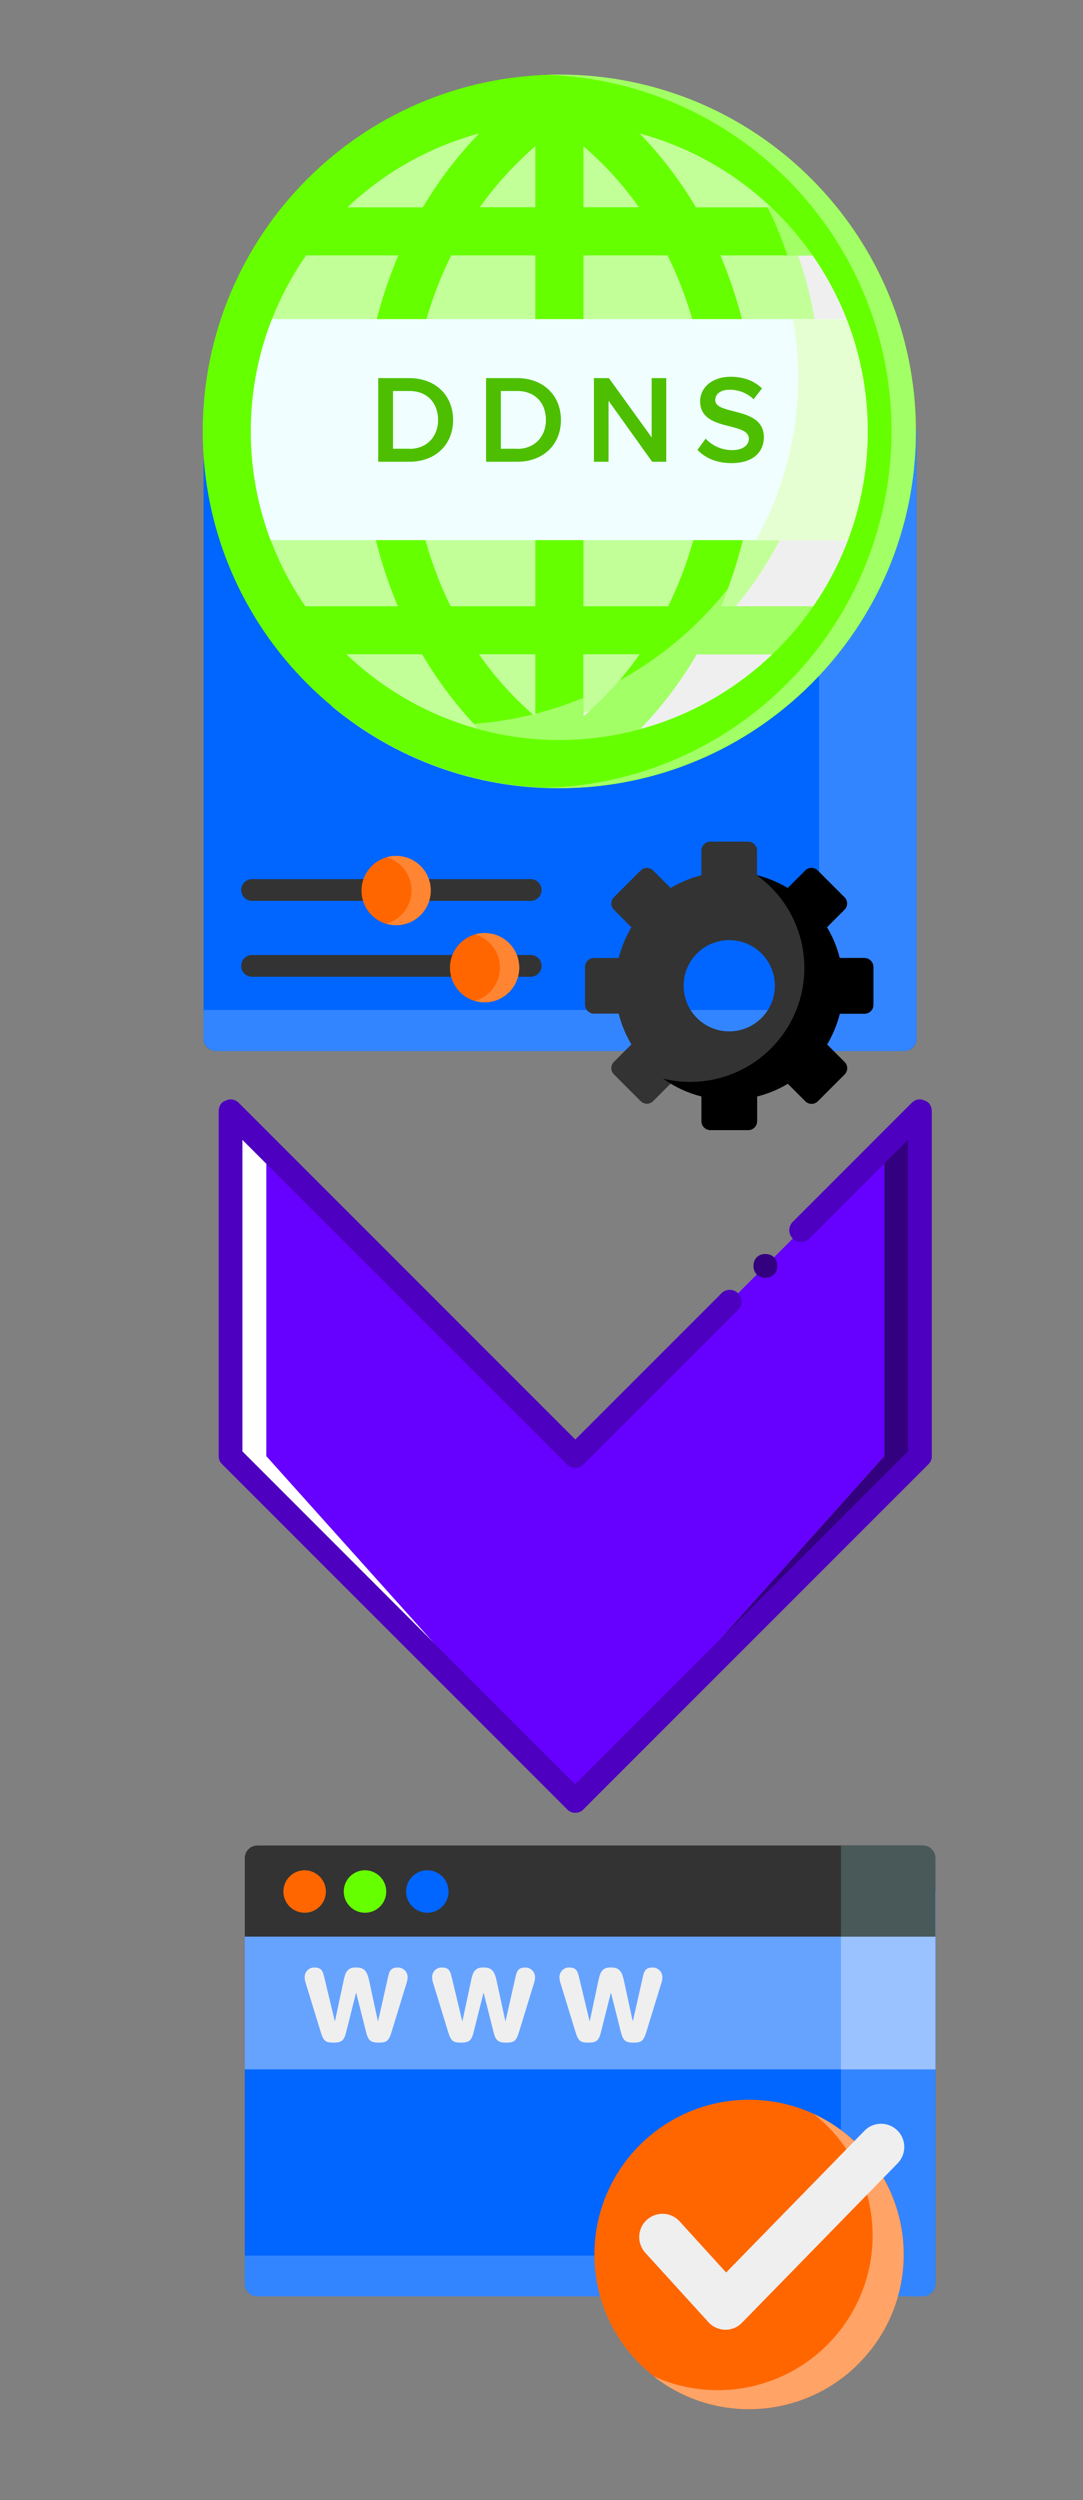 <?xml version="1.0" encoding="UTF-8"?> <!-- Generator: Adobe Illustrator 25.4.1, SVG Export Plug-In . SVG Version: 6.00 Build 0) --> <svg xmlns="http://www.w3.org/2000/svg" xmlns:xlink="http://www.w3.org/1999/xlink" version="1.1" id="Layer_1" x="0px" y="0px" viewBox="0 0 866.7 2000" style="enable-background:new 0 0 866.7 2000;" xml:space="preserve"><rect x="0" y="0" width="866.7" height="2000" fill="#808080" stroke="none"/> <style type="text/css"> .st0{fill:#6600FF;} .st1{fill:#FFFFFF;} .st2{fill:#330080;} .st3{fill:#4D00BF;} .st4{fill:#0066FF;} .st5{fill:#3385FF;} .st6{fill:#FC9842;} .st7{fill:#FFE046;} .st8{fill:#7CD2E3;} .st9{fill:#333333;} .st10{fill:#FF6600;} .st11{fill:#FF8533;} .st12{fill:#66A3FF;} .st13{fill:#EFEFEF;} .st14{fill:#99C2FF;} .st15{fill:#495959;} .st16{fill:#FFA366;} .st17{fill:#66FF00;} .st18{fill:#C2FF99;} .st19{fill:#F0FEFF;} .st20{fill:#E6FFD2;} .st21{fill:#A3FF66;} .st22{fill:#4DBF00;} </style> <g id="Layer_1_00000101092522243307990830000016544364797971964817_"> <polygon class="st0" points="213.1,1164.9 460.4,1440.7 707.7,1164.9 707.7,917.6 460.4,1164.9 213.1,917.6 "></polygon> <polygon class="st1" points="184.5,1164.9 460.4,1440.7 213.1,1164.9 213.1,917.6 184.5,889.1 "></polygon> <polygon class="st2" points="707.7,917.6 707.7,1164.9 460.4,1440.7 736.2,1164.9 736.2,889.1 "></polygon> <path class="st3" d="M460.4,1450.2c-2.5,0.1-5-1-6.7-2.9l-275.8-275.8c-1.9-1.7-2.9-4.1-2.9-6.7V889.1c0-3.8,1.9-7.6,5.7-8.6 c3.8-1.9,7.6-1,10.5,1.9l269.2,269.2l117-117c3.7-3.7,9.7-3.6,13.3,0.1c3.6,3.7,3.6,9.6,0,13.2L467,1171.5c-3.5,3.7-9.3,3.8-13,0.3 c-0.1-0.1-0.2-0.2-0.3-0.3L194,911.9v249.2l266.3,266.3l266.3-266.3V911.9l-78.9,78.9c-3.7,3.7-9.6,3.7-13.3,0 c-3.7-3.7-3.7-9.6,0-13.3l95.1-95.1c2.9-2.9,6.7-3.8,10.5-1.9c3.8,1,5.7,4.8,5.7,8.6v275.8c0.1,2.5-1,5-2.9,6.7L467,1447.4 C465.3,1449.3,462.9,1450.3,460.4,1450.2z"></path> <path class="st2" d="M622,1012.7c0-5.7-3.8-9.5-9.5-9.5s-9.5,3.8-9.5,9.5s3.8,9.5,9.5,9.5S622,1018.4,622,1012.7z"></path> </g> <g id="Layer_3"> <path class="st4" d="M723.6,840.8H172.9c-5.5,0-10-4.5-10-10V343.6h570.7v487.2C733.6,836.3,729.1,840.8,723.6,840.8z"></path> <path class="st5" d="M655.5,343.6v453.9c0,5.8-4.7,10.5-10.5,10.5c0,0,0,0,0,0H162.9v22.3c0,5.8,4.7,10.5,10.5,10.5c0,0,0,0,0,0 h549.7c5.8,0,10.5-4.7,10.5-10.5c0,0,0,0,0,0V343.6L655.5,343.6z"></path> <path class="st6" d="M229.9,348c0,9.7-7.8,17.5-17.5,17.5c-9.7,0-17.5-7.8-17.5-17.5c0-9.7,7.8-17.5,17.5-17.5c0,0,0,0,0,0 C222.1,330.5,229.9,338.3,229.9,348z"></path> <path class="st7" d="M279.8,348c0,9.7-7.8,17.5-17.5,17.5c-9.7,0-17.5-7.8-17.5-17.5c0-9.7,7.8-17.5,17.5-17.5c0,0,0,0,0,0 C272,330.5,279.8,338.3,279.8,348z"></path> <path class="st8" d="M331.4,348c0,9.7-7.8,17.5-17.5,17.5c-9.7,0-17.5-7.8-17.5-17.5c0-9.7,7.8-17.5,17.5-17.5c0,0,0,0,0,0 C323.5,330.5,331.4,338.3,331.4,348z"></path> <path class="st9" d="M691.8,766.4H672c-2.2-8.7-5.6-17-10.2-24.6l14-14c2.8-2.8,2.8-7.2,0-10c0,0,0,0,0,0l-21.4-21.4 c-2.8-2.8-7.3-2.8-10,0l-14,14c-7.7-4.6-16-8-24.6-10.2v-19.8c0-3.9-3.2-7.1-7.1-7.1c0,0,0,0,0,0h-30.3c-3.9,0-7.1,3.2-7.1,7.1 v19.8c-8.7,2.2-17,5.6-24.6,10.2l-14-14c-2.8-2.8-7.3-2.8-10,0l-21.4,21.4c-2.8,2.8-2.8,7.2,0,10c0,0,0,0,0,0l14,14 c-4.6,7.7-8,16-10.2,24.6h-19.8c-3.9,0-7.1,3.2-7.1,7.1v30.3c0,3.9,3.2,7.1,7.1,7.1c0,0,0,0,0,0h19.8c2.2,8.7,5.6,17,10.2,24.6 l-14,14c-2.8,2.8-2.8,7.2,0,10c0,0,0,0,0,0l21.4,21.4c2.8,2.8,7.2,2.8,10,0c0,0,0,0,0,0l14-14c7.7,4.6,16,8,24.6,10.2v19.8 c0,3.9,3.2,7.1,7.1,7.1h30.3c3.9,0,7.1-3.2,7.1-7.1c0,0,0,0,0,0v-19.8c8.7-2.2,17-5.6,24.6-10.2l14,14c2.8,2.8,7.2,2.8,10,0 c0,0,0,0,0,0l21.4-21.4c2.8-2.8,2.8-7.2,0-10c0,0,0,0,0,0l-14-14c4.6-7.7,8-16,10.2-24.6h19.8c3.9,0,7.1-3.2,7.1-7.1c0,0,0,0,0,0 v-30.3C698.9,769.6,695.7,766.4,691.8,766.4z M583.6,825.1c-20.2,0-36.5-16.3-36.5-36.5c0-20.2,16.3-36.5,36.5-36.5 c20.2,0,36.5,16.3,36.5,36.5c0,0,0,0,0,0C620.1,808.8,603.7,825.1,583.6,825.1z"></path> <path d="M691.8,766.4H672c-2.2-8.7-5.6-17-10.2-24.6l14-14c2.8-2.8,2.8-7.2,0-10c0,0,0,0,0,0l-21.4-21.4c-2.8-2.8-7.3-2.8-10,0 l-14,14c-7.8-4.7-16.2-8.1-24.9-10.3c41,29.3,50.5,86.2,21.2,127.2c-21.7,30.4-59.8,44.5-96.1,35.6c9.3,6.6,19.7,11.5,30.8,14.3 v19.8c0,3.9,3.2,7.1,7.1,7.1h30.3c3.9,0,7.1-3.2,7.1-7.1v-19.8c8.7-2.2,17-5.6,24.6-10.2l14,14c2.8,2.8,7.2,2.8,10,0c0,0,0,0,0,0 l21.4-21.4c2.8-2.8,2.8-7.2,0-10c0,0,0,0,0,0l-14-14c4.6-7.7,8-16,10.2-24.6h19.8c3.9,0,7.1-3.2,7.1-7.1v-30.3 C698.9,769.6,695.7,766.4,691.8,766.4z"></path> <path class="st9" d="M424.7,720.7h-223c-4.8,0-8.7-3.9-8.7-8.7c0-4.8,3.9-8.7,8.7-8.7c0,0,0,0,0,0h223c4.8,0,8.7,3.9,8.7,8.7 C433.4,716.8,429.5,720.7,424.7,720.7C424.7,720.7,424.7,720.7,424.7,720.7z"></path> <path class="st10" d="M344.7,712.5c0,15.3-12.4,27.7-27.7,27.7c-15.3,0-27.7-12.4-27.7-27.7s12.4-27.7,27.7-27.7c0,0,0,0,0,0 C332.3,684.7,344.7,697.1,344.7,712.5C344.7,712.4,344.7,712.4,344.7,712.5z"></path> <path class="st9" d="M424.7,781.4h-223c-4.8,0-8.7-3.9-8.7-8.7c0-4.8,3.9-8.7,8.7-8.7c0,0,0,0,0,0h223c4.8,0,8.7,3.9,8.7,8.7 C433.4,777.5,429.5,781.4,424.7,781.4C424.7,781.4,424.7,781.4,424.7,781.4z"></path> <path class="st10" d="M415.5,774.2c0,15.3-12.4,27.7-27.7,27.7c-15.3,0-27.7-12.4-27.7-27.7c0-15.3,12.4-27.7,27.7-27.7 c0,0,0,0,0,0C403.1,746.4,415.5,758.8,415.5,774.2z"></path> <path class="st11" d="M317,684.7c-2.6,0-5.2,0.4-7.7,1.1c14.7,4.3,23.2,19.6,18.9,34.3c-2.6,9.1-9.8,16.3-18.9,18.9 c14.7,4.3,30.1-4.2,34.3-18.9c4.3-14.7-4.2-30.1-18.9-34.3C322.2,685.1,319.6,684.7,317,684.7L317,684.7z"></path> <path class="st11" d="M387.8,746.4c-2.6,0-5.2,0.4-7.7,1.1c14.7,4.3,23.2,19.6,18.9,34.3c-2.6,9.1-9.8,16.3-18.9,18.9 c14.7,4.3,30.1-4.2,34.3-18.9c4.3-14.7-4.2-30.1-18.9-34.3C393,746.8,390.4,746.4,387.8,746.4L387.8,746.4z"></path> </g> <g id="Layer_5"> <path class="st4" d="M738.5,1837H205.9c-5.5,0-10-4.5-10-10v-318.1h552.7V1827C748.5,1832.6,744.1,1837,738.5,1837z"></path> <path class="st5" d="M673,1508.9v285.4c0,5.6-4.5,10.2-10.1,10.2c0,0,0,0,0,0H195.9v22.4c0,5.6,4.5,10.2,10.2,10.2c0,0,0,0,0,0 h532.3c5.6,0,10.2-4.5,10.2-10.2c0,0,0,0,0,0v-318H673z"></path> <path class="st12" d="M195.9,1512.7h552.7v142.8H195.9V1512.7z"></path> <path class="st13" d="M244.9,1587.3c-0.7-1.9-1.1-3.9-1.1-5.9c0.2-4.2,3.6-7.5,7.8-7.4c5.9,0,6.8,3.2,7.9,7.8l8.4,35h0.2l6.8-31.9 c1.3-6.2,2.6-11.2,10.1-10.9c7.6-0.2,9.1,4.6,10.5,10.9l6.9,31.9h0.2l7.9-35c1-4.6,2-7.8,7.9-7.8c4.2,0,7.6,3.3,7.8,7.4 c0,2-0.4,4-1.1,5.9l-11.7,38.1c-2.3,7.6-4.1,8.7-10.4,8.7c-6.7,0-8.3-2-10-8.3l-7.9-31.4h-0.2l-7.9,31.4c-1.6,6.3-3.3,8.3-10,8.3 c-6.4,0-8.1-1.1-10.4-8.7L244.9,1587.3z"></path> <path class="st13" d="M346.9,1587.3c-0.7-1.9-1.1-3.9-1.1-5.9c0.2-4.2,3.6-7.5,7.8-7.4c5.9,0,6.8,3.2,7.9,7.8l8.4,35h0.2l6.8-31.9 c1.3-6.2,2.6-11.2,10.1-10.9c7.6-0.2,9.1,4.6,10.5,10.9l6.9,31.9h0.2l7.9-35c1-4.6,2-7.8,7.9-7.8c4.2,0,7.6,3.3,7.8,7.4 c0,2-0.4,4-1.1,5.9l-11.7,38.1c-2.3,7.6-4,8.7-10.4,8.7c-6.7,0-8.3-2-10-8.3l-7.9-31.4h-0.2l-7.9,31.4c-1.6,6.3-3.3,8.3-10,8.3 c-6.3,0-8.1-1.1-10.4-8.7L346.9,1587.3z"></path> <path class="st13" d="M448.8,1587.3c-0.7-1.9-1.1-3.9-1.1-5.9c0.2-4.2,3.6-7.5,7.8-7.4c5.9,0,6.8,3.2,7.9,7.8l8.4,35h0.2l6.8-31.9 c1.3-6.2,2.6-11.2,10.1-10.9c7.6-0.2,9.1,4.6,10.5,10.9l6.9,31.9h0.2l7.9-35c1-4.6,2-7.8,7.9-7.8c4.2,0,7.6,3.3,7.8,7.4 c0,2-0.4,4-1.1,5.9l-11.7,38.1c-2.3,7.6-4.1,8.7-10.4,8.7c-6.7,0-8.3-2-10-8.3l-7.9-31.4h-0.2l-7.9,31.4c-1.6,6.3-3.3,8.3-10,8.3 c-6.4,0-8.1-1.1-10.4-8.7L448.8,1587.3z"></path> <path class="st14" d="M673,1512.7h75.6v142.8H673V1512.7z"></path> <path class="st9" d="M748.5,1549.3H195.9v-62.9c0-5.5,4.5-10,10-10c0,0,0,0,0,0h532.6c5.5,0,10,4.5,10,10L748.5,1549.3z"></path> <path class="st15" d="M738.4,1476.4H673v72.9h75.6v-62.7C748.5,1481,744,1476.4,738.4,1476.4 C738.4,1476.4,738.4,1476.4,738.4,1476.4z"></path> <path class="st10" d="M723.2,1803.5c0,68.3-55.4,123.8-123.7,123.8s-123.8-55.4-123.8-123.7s55.4-123.8,123.7-123.8c0,0,0,0,0,0 C667.8,1679.8,723.2,1735.2,723.2,1803.5z"></path> <path class="st16" d="M651.1,1691.1c53.7,42.3,63,120.1,20.7,173.8c-35.4,44.9-96.9,59.8-148.9,36c53.7,42.2,131.5,32.9,173.8-20.8 s32.9-131.5-20.8-173.8C668.2,1700.2,659.9,1695.1,651.1,1691.1z"></path> <path class="st10" d="M260.8,1513.2c0,9.4-7.6,17-17,17s-17-7.6-17-17c0-9.4,7.6-17,17-17C253.2,1496.3,260.8,1503.9,260.8,1513.2z "></path> <path class="st17" d="M309.1,1513.2c0,9.4-7.6,17-17,17s-17-7.6-17-17s7.6-17,17-17c0,0,0,0,0,0 C301.5,1496.3,309.1,1503.9,309.1,1513.2z"></path> <path class="st4" d="M359,1513.2c0,9.4-7.6,17-17,17s-17-7.6-17-17c0-9.4,7.6-17,17-17c0,0,0,0,0,0 C351.4,1496.3,359,1503.9,359,1513.2z"></path> <path class="st13" d="M580.6,1863.8c-0.1,0-0.2,0-0.3,0c-5.1-0.1-10-2.3-13.4-6.1l-50.5-55.5c-6.9-7.6-6.4-19.4,1.2-26.3 c7.6-6.9,19.4-6.4,26.3,1.2l37.2,40.9l110.8-113.5c7.2-7.3,19-7.3,26.3-0.1c7.2,7.2,7.3,18.7,0.3,26.1l-124.6,127.6 C590.4,1861.8,585.6,1863.8,580.6,1863.8z"></path> </g> <g id="Layer_4"> <path class="st18" d="M713.8,345.1c0,147-119.1,266.1-266.1,266.1S181.5,492,181.5,345.1S300.7,78.9,447.6,78.9 S713.8,198.1,713.8,345.1z"></path> <path class="st13" d="M593.5,123.4c40.2,50.6,62.1,113.3,62,177.9c0,158.1-128.2,286.3-286.3,286.3c-13.8,0-27.6-1-41.3-3 c40,22.7,85.1,34.5,131,34.5C605.9,619.1,725,500,725,353C725.1,258.5,675,171.2,593.5,123.4z"></path> <path class="st17" d="M733,345.1c0-157.6-127.7-285.3-285.3-285.3S162.3,187.5,162.3,345.1c0,157.5,127.6,285.2,285.1,285.3 c0.1,0,0.1,0,0.2,0s0.1,0,0.2,0C605.4,630.3,733,502.6,733,345.1z M466.9,485V204.3h67.3c20.9,42.2,32.5,90.5,32.5,140.9 c0,49.9-11.4,97.9-32,139.8L466.9,485z M511.9,523.4c-12.9,18.5-28,35.2-45.1,49.9v-49.9H511.9z M466.9,165.9V117 c16.8,14.4,31.7,30.8,44.4,48.8H466.9z M556.9,165.9c-12.6-21.5-27.8-41.3-45.1-59.2c39.5,10.7,75.8,31,105.5,59.2H556.9z M428.4,117v48.8H384C396.8,147.8,411.7,131.4,428.4,117z M361.1,204.3h67.3V485h-67.8c-20.6-41.9-32-89.9-32-139.8 C328.6,294.8,340.2,246.5,361.1,204.3z M278,165.9c29.7-28.2,66-48.5,105.5-59.2c-17.3,17.9-32.5,37.8-45.1,59.2H278z M428.4,523.4 v49.9c-17.1-14.7-32.2-31.4-45.1-49.9H428.4z M337.8,523.4c12.7,21.7,28,41.9,45.5,60c-39.8-10.8-76.3-31.4-106.1-60H337.8z M557.5,523.4h60.7c-29.8,28.6-66.3,49.2-106.1,60C529.6,565.3,544.8,545.2,557.5,523.4z M651,485h-74.1 c37.8-89.8,37.6-191-0.4-280.7h73.9C709.1,288.6,709.3,400.4,651,485L651,485z M244.9,204.3h73.9c-38.1,89.7-38.2,190.9-0.4,280.7 h-74.1C186,400.4,186.2,288.6,244.9,204.3L244.9,204.3z"></path> <path class="st17" d="M713.8,364.3H181.5c-10.6-0.1-19.2-8.7-19.1-19.4c0.1-10.5,8.6-19,19.1-19.1h532.2 c10.6,0.1,19.2,8.7,19.1,19.4C732.8,355.7,724.3,364.2,713.8,364.3z"></path> <path class="st19" d="M181.5,345.1c0,29.6,4.9,59,14.6,87h503.1c19.8-57.3,19.4-119.7-1-176.8H197.1 C186.8,284.1,181.5,314.5,181.5,345.1z"></path> <path class="st20" d="M634.7,255.3c2.7,15.4,4.1,31,4.1,46.6c0.1,45.6-11.7,90.5-34,130.3h94.5c19.8-57.3,19.4-119.7-1-176.8 L634.7,255.3z"></path> <path class="st21" d="M649.4,143.3c-29.4-29.6-65-52.3-104.2-66.5c27.2,23.6,49.8,52,66.5,83.9c1.9,1.7,3.8,3.4,5.6,5.2h-3 c6.2,12.4,11.5,25.3,15.8,38.4h20.3c58.7,84.3,58.9,196.1,0.6,280.7h-74.1c1.9-4.6,3.8-9.2,5.5-13.9c-23.8,30-53.2,54.9-86.8,73.4 c-8.8,10.4-18.5,20-28.8,28.9v-15.1c-12.5,5.1-25.3,9.4-38.4,12.7v2.4c-0.7-0.6-1.4-1.2-2.1-1.8c-15.5,3.8-31.4,6.3-47.4,7.5 c1.4,1.5,2.8,3,4.2,4.5c-4.5-1.2-8.9-2.6-13.2-4c-4,0.2-8.1,0.3-12.1,0.3c-31.6,0-63-5.2-92.9-15.4 c51.1,42.8,115.7,66.3,182.4,66.1c0.1,0,0.2,0,0.2,0s0.1,0,0.2,0c157.6-0.1,285.2-128,285.1-285.6 C732.9,269.2,702.9,196.8,649.4,143.3z M512.1,583.4c17.5-18.1,32.8-38.3,45.5-60h60.7C588.4,552,551.9,572.6,512.1,583.4z"></path> <path class="st17" d="M447.6,630.4c-157.6,0-285.3-127.8-285.3-285.3c0-75.7,30.1-148.3,83.6-201.8 c111.4-111.4,292.1-111.4,403.5,0s111.4,292.1,0,403.5l0,0C596,600.5,523.4,630.6,447.6,630.4z M447.6,98.2 c-136.1,0-246.9,110.8-246.9,246.9S311.5,592,447.6,592s246.9-110.8,246.9-246.9S583.8,98.2,447.6,98.2L447.6,98.2z"></path> <path class="st21" d="M649.4,143.3c-53.4-53.7-126-83.8-201.8-83.6c-3.3,0-6.5,0.1-9.7,0.2c157.5,5.4,280.8,137.4,275.4,294.9 c-2.5,72.3-32.3,140.9-83.4,192c-51,51.3-119.7,81.1-192,83.4c3.2,0.1,6.5,0.2,9.7,0.2c157.6,0,285.3-127.8,285.3-285.3 C733,269.4,702.9,196.8,649.4,143.3z"></path> </g> <g id="Layer_6"> <path class="st22" d="M302.7,302.5h24.9c20.9,0,35,13.8,35,33.5s-14.1,33.4-35,33.4h-24.9V302.5z M327.6,359.1 c14.5,0,23-10.4,23-23.1c0-12.9-8-23.2-23-23.2h-13.1v46.2H327.6z"></path> <path class="st22" d="M389,302.5h24.9c20.9,0,35,13.8,35,33.5s-14.1,33.4-35,33.4H389V302.5z M413.9,359.1c14.5,0,23-10.4,23-23.1 c0-12.9-8-23.2-23-23.2h-13.1v46.2H413.9z"></path> <path class="st22" d="M487,320.6v48.8h-11.7v-66.9h12l34.2,47.4v-47.4h11.7v66.9h-11.3L487,320.6z"></path> <path class="st22" d="M564.7,350.9c5.5,5.9,13.1,9.2,21.2,9.2c9.6,0,13.4-4.7,13.4-9.1c0-6-7.1-7.8-15.2-9.9 c-10.9-2.7-23.8-5.9-23.8-20.1c0-11,9.7-19.6,24.4-19.6c10.4,0,18.9,3.3,25.1,9.3l-6.7,8.7c-5.2-5-12.2-7.7-19.4-7.6 c-6.9,0-11.3,3.3-11.3,8.3c0,5.2,6.8,6.9,14.7,8.9c11,2.8,24.2,6.2,24.2,20.8c0,11.1-7.8,20.7-25.9,20.7 c-12.3,0-21.3-4.3-27.2-10.6L564.7,350.9z"></path> </g> </svg> 